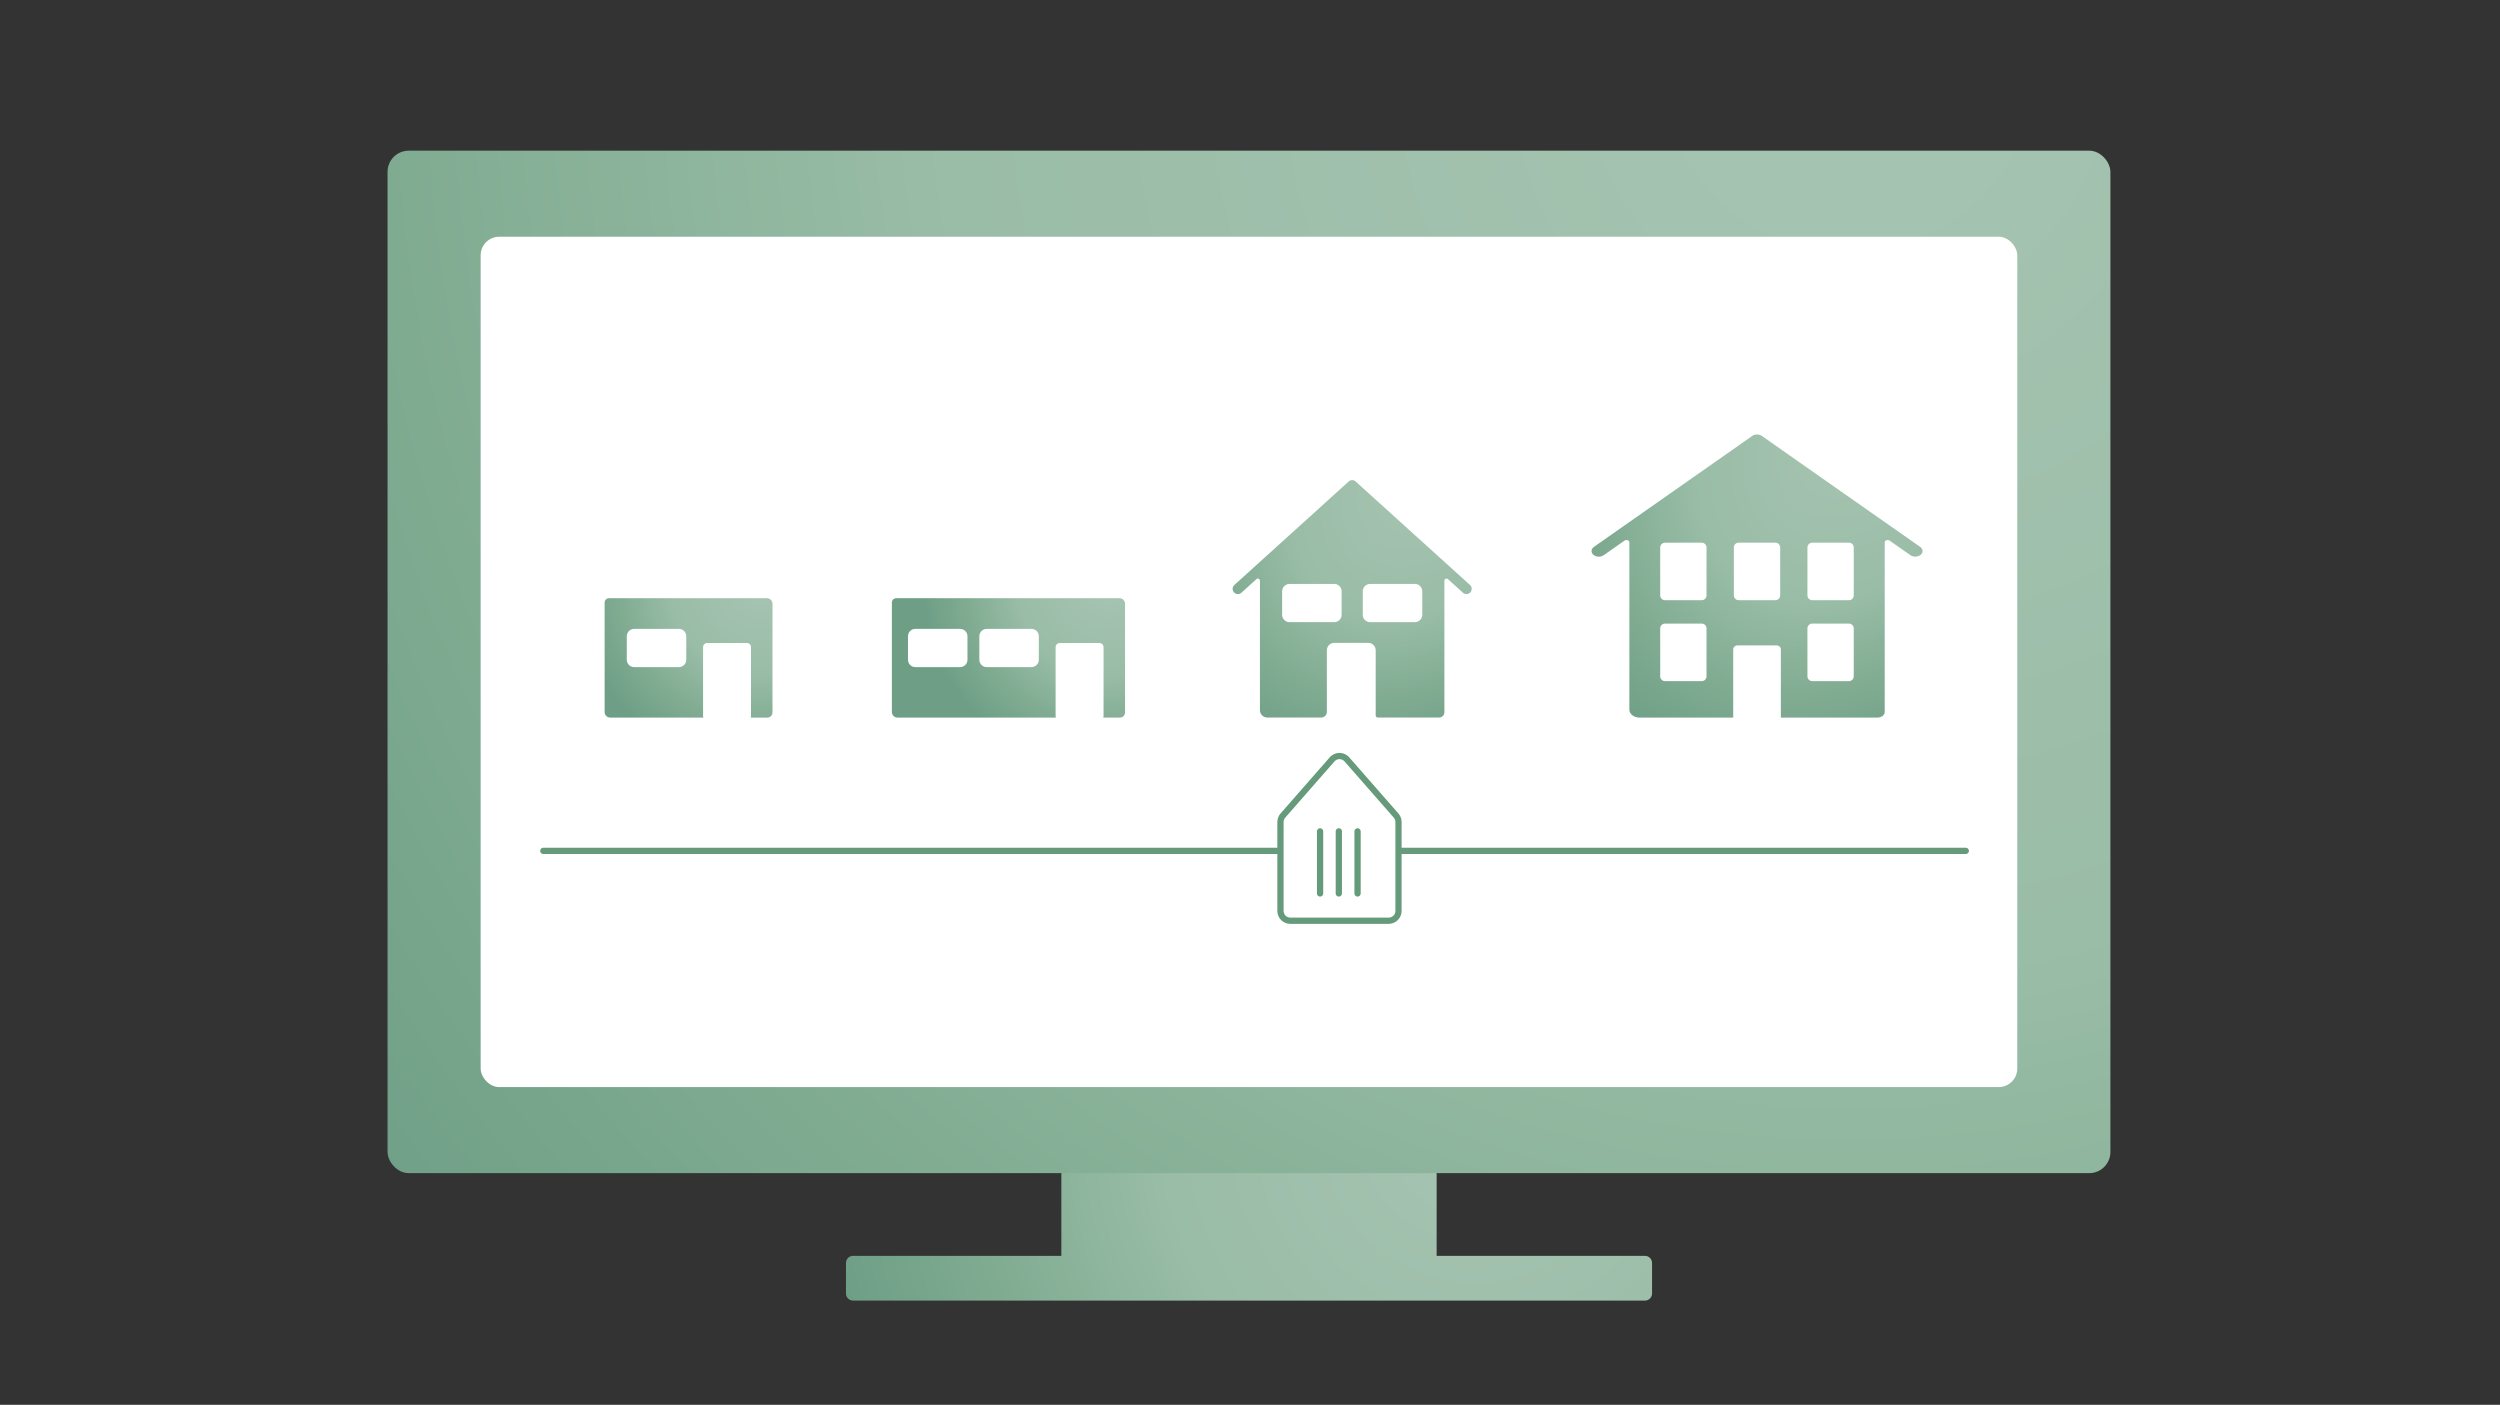 <?xml version="1.0" encoding="UTF-8"?>
<svg xmlns="http://www.w3.org/2000/svg" xmlns:xlink="http://www.w3.org/1999/xlink" id="Ebene_1" data-name="Ebene 1" viewBox="0 0 767 431">
  <rect x="0" y="0" width="767" height="431" fill="#333333" stroke="none"/>
  <defs>
    <style>
      .cls-1 {
        fill: url(#Verlauf_Radial_57-35_);
      }

      .cls-2 {
        fill: url(#Verlauf_Radial_57-35_-2);
      }

      .cls-3 {
        fill: url(#Verlauf_Radial_57-35_-5);
      }

      .cls-4 {
        fill: url(#Verlauf_Radial_57-35_-3);
      }

      .cls-5 {
        fill: url(#Verlauf_Radial_57-35_-6);
      }

      .cls-6 {
        fill: url(#Verlauf_Radial_57-35_-4);
      }

      .cls-7 {
        fill: #659a7a;
      }

      .cls-8 {
        fill: #fff;
      }
    </style>
    <radialGradient id="Verlauf_Radial_57-35_" data-name="Verlauf Radial 57-35 %" cx="452.91" cy="345.68" fx="452.91" fy="345.68" r="199.47" gradientUnits="userSpaceOnUse">
      <stop offset="0" stop-color="#a6c4b2"></stop>
      <stop offset=".48" stop-color="#9abda7"></stop>
      <stop offset=".78" stop-color="#7fab91"></stop>
      <stop offset="1" stop-color="#6e9f86"></stop>
    </radialGradient>
    <radialGradient id="Verlauf_Radial_57-35_-2" data-name="Verlauf Radial 57-35 %" cx="567.04" cy="19.53" fx="567.04" fy="19.53" r="577.57" xlink:href="#Verlauf_Radial_57-35_"></radialGradient>
    <radialGradient id="Verlauf_Radial_57-35_-3" data-name="Verlauf Radial 57-35 %" cx="435.37" cy="147.94" fx="435.37" fy="147.94" r="92.83" gradientTransform="translate(787.55 -132.98) rotate(126.54) scale(1 .78)" xlink:href="#Verlauf_Radial_57-35_"></radialGradient>
    <radialGradient id="Verlauf_Radial_57-35_-4" data-name="Verlauf Radial 57-35 %" cx="567.47" cy="134.05" fx="567.47" fy="134.05" r="111.6" gradientTransform="translate(989.56 -259.47) rotate(126.54) scale(1 .78)" xlink:href="#Verlauf_Radial_57-35_"></radialGradient>
    <radialGradient id="Verlauf_Radial_57-35_-5" data-name="Verlauf Radial 57-35 %" cx="340.06" cy="179.5" fx="340.06" fy="179.5" r="56.71" xlink:href="#Verlauf_Radial_57-35_"></radialGradient>
    <radialGradient id="Verlauf_Radial_57-35_-6" data-name="Verlauf Radial 57-35 %" cx="233.33" cy="179.5" fx="233.33" fy="179.5" r="56.5" xlink:href="#Verlauf_Radial_57-35_"></radialGradient>
  </defs>
  <g>
    <path class="cls-1" d="M504.65,385.29h-63.89v-25.03c0-1.34-1.09-2.42-2.42-2.42h-110.3c-1.34,0-2.42,1.09-2.42,2.42v25.03h-63.89c-1.21,0-2.19.98-2.19,2.19v9.36c0,1.21.98,2.19,2.19,2.19h242.93c1.21,0,2.19-.98,2.19-2.19v-9.36c0-1.21-.98-2.19-2.19-2.19Z"></path>
    <rect class="cls-2" x="118.9" y="46.23" width="528.57" height="313.69" rx="6.48" ry="6.48"></rect>
    <rect class="cls-8" x="147.46" y="72.63" width="471.44" height="260.89" rx="5.7" ry="5.7"></rect>
  </g>
  <g>
    <g>
      <path class="cls-7" d="M410.75,275.08c-.53,0-.96-.43-.96-.96v-19.06c0-.53.43-.96.96-.96s.96.43.96.96v19.06c0,.53-.43.96-.96.96Z"></path>
      <path class="cls-7" d="M405,275.08c-.53,0-.96-.43-.96-.96v-19.06c0-.53.43-.96.96-.96s.96.43.96.96v19.06c0,.53-.43.96-.96.96Z"></path>
      <path class="cls-7" d="M416.5,275.08c-.53,0-.96-.43-.96-.96v-19.06c0-.53.43-.96.96-.96s.96.43.96.96v19.06c0,.53-.43.96-.96.96Z"></path>
    </g>
    <g>
      <path class="cls-7" d="M392.86,260.09h-226.18c-.53,0-.96.43-.96.96s.43.96.96.96h226.18v-1.92Z"></path>
      <path class="cls-7" d="M603.11,260.09h-174.04v1.92h174.04c.53,0,.96-.43.96-.96s-.43-.96-.96-.96Z"></path>
    </g>
    <path class="cls-7" d="M426.06,283.44h-30.2c-2.19,0-3.97-1.78-3.97-3.97v-27.28c0-.96.35-1.89.98-2.61l15.1-17.24c.75-.86,1.84-1.35,2.98-1.35h0c1.14,0,2.23.49,2.98,1.35l15.1,17.24c.63.72.98,1.65.98,2.61v27.28c0,2.19-1.78,3.97-3.97,3.97ZM409.42,233.6l-15.1,17.24c-.33.37-.51.85-.51,1.35v27.28c0,1.13.92,2.05,2.05,2.05h30.2c1.13,0,2.05-.92,2.05-2.05v-27.28c0-.5-.18-.98-.51-1.35l-15.1-17.24c-.39-.44-.95-.7-1.54-.7h0c-.59,0-1.15.25-1.54.7h0Z"></path>
    <path class="cls-4" d="M450.99,179.47l-30.43-27.54-4.63-4.2c-.62-.56-1.55-.56-2.17,0l-4.63,4.2-30.43,27.54c-.66.6-.71,1.62-.11,2.27.6.66,1.62.71,2.27.11l4.61-4.17c.42-.38,1.08-.08,1.08.48v39.72c0,1.25,1.01,2.26,2.26,2.26h16.53c.96,0,1.74-.78,1.74-1.74v-18.91c0-1.25,1.01-2.26,2.26-2.26h10.46c1.25,0,2.26,1.01,2.26,2.26v20c0,.36.29.65.65.65h18.82c.89,0,1.61-.72,1.61-1.61h0v-40.37c0-.56.67-.86,1.08-.48l4.61,4.17c.66.6,1.68.55,2.27-.11.6-.66.55-1.68-.11-2.27ZM411.61,188.62c0,1.25-1.01,2.26-2.26,2.26h-13.73c-1.25,0-2.26-1.01-2.26-2.26v-7.21c0-1.25,1.01-2.26,2.26-2.26h13.73c1.25,0,2.26,1.01,2.26,2.26v7.21ZM436.35,188.62c0,1.25-1.01,2.26-2.26,2.26h-13.73c-1.25,0-2.26-1.01-2.26-2.26v-7.21c0-1.25,1.01-2.26,2.26-2.26h13.73c1.25,0,2.26,1.01,2.26,2.26v7.21Z"></path>
    <path class="cls-6" d="M589.1,167.78l-42.13-29.52-6.41-4.51c-.85-.6-2.15-.6-3,0l-6.41,4.51-42.13,29.52c-.91.64-.98,1.73-.16,2.44.83.71,2.24.76,3.15.12l6.38-4.47c.58-.4,1.5-.09,1.5.52v51.35c0,1.34,1.4,2.42,3.13,2.42h28.73v-20.88c0-.7.57-1.27,1.27-1.27h12.08c.7,0,1.27.57,1.27,1.27v20.88h29.63c1.23,0,2.23-.77,2.23-1.73v-20.55s0-31.5,0-31.5c0-.6.92-.92,1.5-.52l6.38,4.47c.91.64,2.32.58,3.15-.12.83-.71.76-1.8-.16-2.44ZM523.56,207.5c0,.81-.66,1.47-1.47,1.47h-11.27c-.81,0-1.47-.66-1.47-1.47v-14.71c0-.81.66-1.47,1.47-1.47h11.27c.81,0,1.47.66,1.47,1.47v14.71ZM523.56,182.67c0,.81-.66,1.47-1.47,1.47h-11.27c-.81,0-1.47-.66-1.47-1.47v-14.71c0-.81.66-1.47,1.47-1.47h11.27c.81,0,1.47.66,1.47,1.47v14.71ZM546.16,182.67c0,.81-.66,1.47-1.47,1.47h-11.27c-.81,0-1.47-.66-1.47-1.47v-14.71c0-.81.66-1.47,1.47-1.47h11.27c.81,0,1.47.66,1.47,1.47v14.71ZM568.73,207.5c0,.81-.66,1.47-1.47,1.47h-11.27c-.81,0-1.47-.66-1.47-1.47v-14.71c0-.81.66-1.47,1.47-1.47h11.27c.81,0,1.47.66,1.47,1.47v14.71ZM568.73,182.67c0,.81-.66,1.47-1.47,1.47h-11.27c-.81,0-1.47-.66-1.47-1.47v-14.71c0-.81.66-1.47,1.47-1.47h11.27c.81,0,1.47.66,1.47,1.47v14.71Z"></path>
    <path class="cls-3" d="M343.46,183.53h-68.5c-.74,0-1.33.6-1.33,1.33v33.6c0,.93.76,1.69,1.69,1.69h48.65c-.07-.16-.11-.33-.11-.51v-21.09c0-.71.57-1.28,1.28-1.28h12.15c.71,0,1.28.57,1.28,1.28v21.09c0,.18-.04.35-.11.51h5.14c.86,0,1.56-.7,1.56-1.56v-33.36c0-.94-.76-1.7-1.7-1.7ZM296.82,202.41c0,1.25-1.01,2.26-2.26,2.26h-13.73c-1.25,0-2.26-1.01-2.26-2.26v-7.21c0-1.25,1.01-2.26,2.26-2.26h13.73c1.25,0,2.26,1.01,2.26,2.26v7.21ZM318.71,202.41c0,1.25-1.01,2.26-2.26,2.26h-13.73c-1.25,0-2.26-1.01-2.26-2.26v-7.21c0-1.25,1.01-2.26,2.26-2.26h13.73c1.25,0,2.26,1.01,2.26,2.26v7.21Z"></path>
    <path class="cls-5" d="M235.31,183.53h-48.48c-.74,0-1.33.6-1.33,1.33v33.6c0,.93.76,1.69,1.69,1.69h28.62c-.07-.16-.11-.33-.11-.51v-21.09c0-.71.57-1.28,1.28-1.28h12.15c.71,0,1.28.57,1.28,1.28v21.09c0,.18-.04.35-.11.51h5.14c.86,0,1.56-.7,1.56-1.56v-33.36c0-.94-.76-1.7-1.7-1.7ZM210.55,202.41c0,1.25-1.01,2.26-2.26,2.26h-13.73c-1.25,0-2.26-1.01-2.26-2.26v-7.21c0-1.25,1.01-2.26,2.26-2.26h13.73c1.25,0,2.26,1.01,2.26,2.26v7.21Z"></path>
  </g>
</svg>
